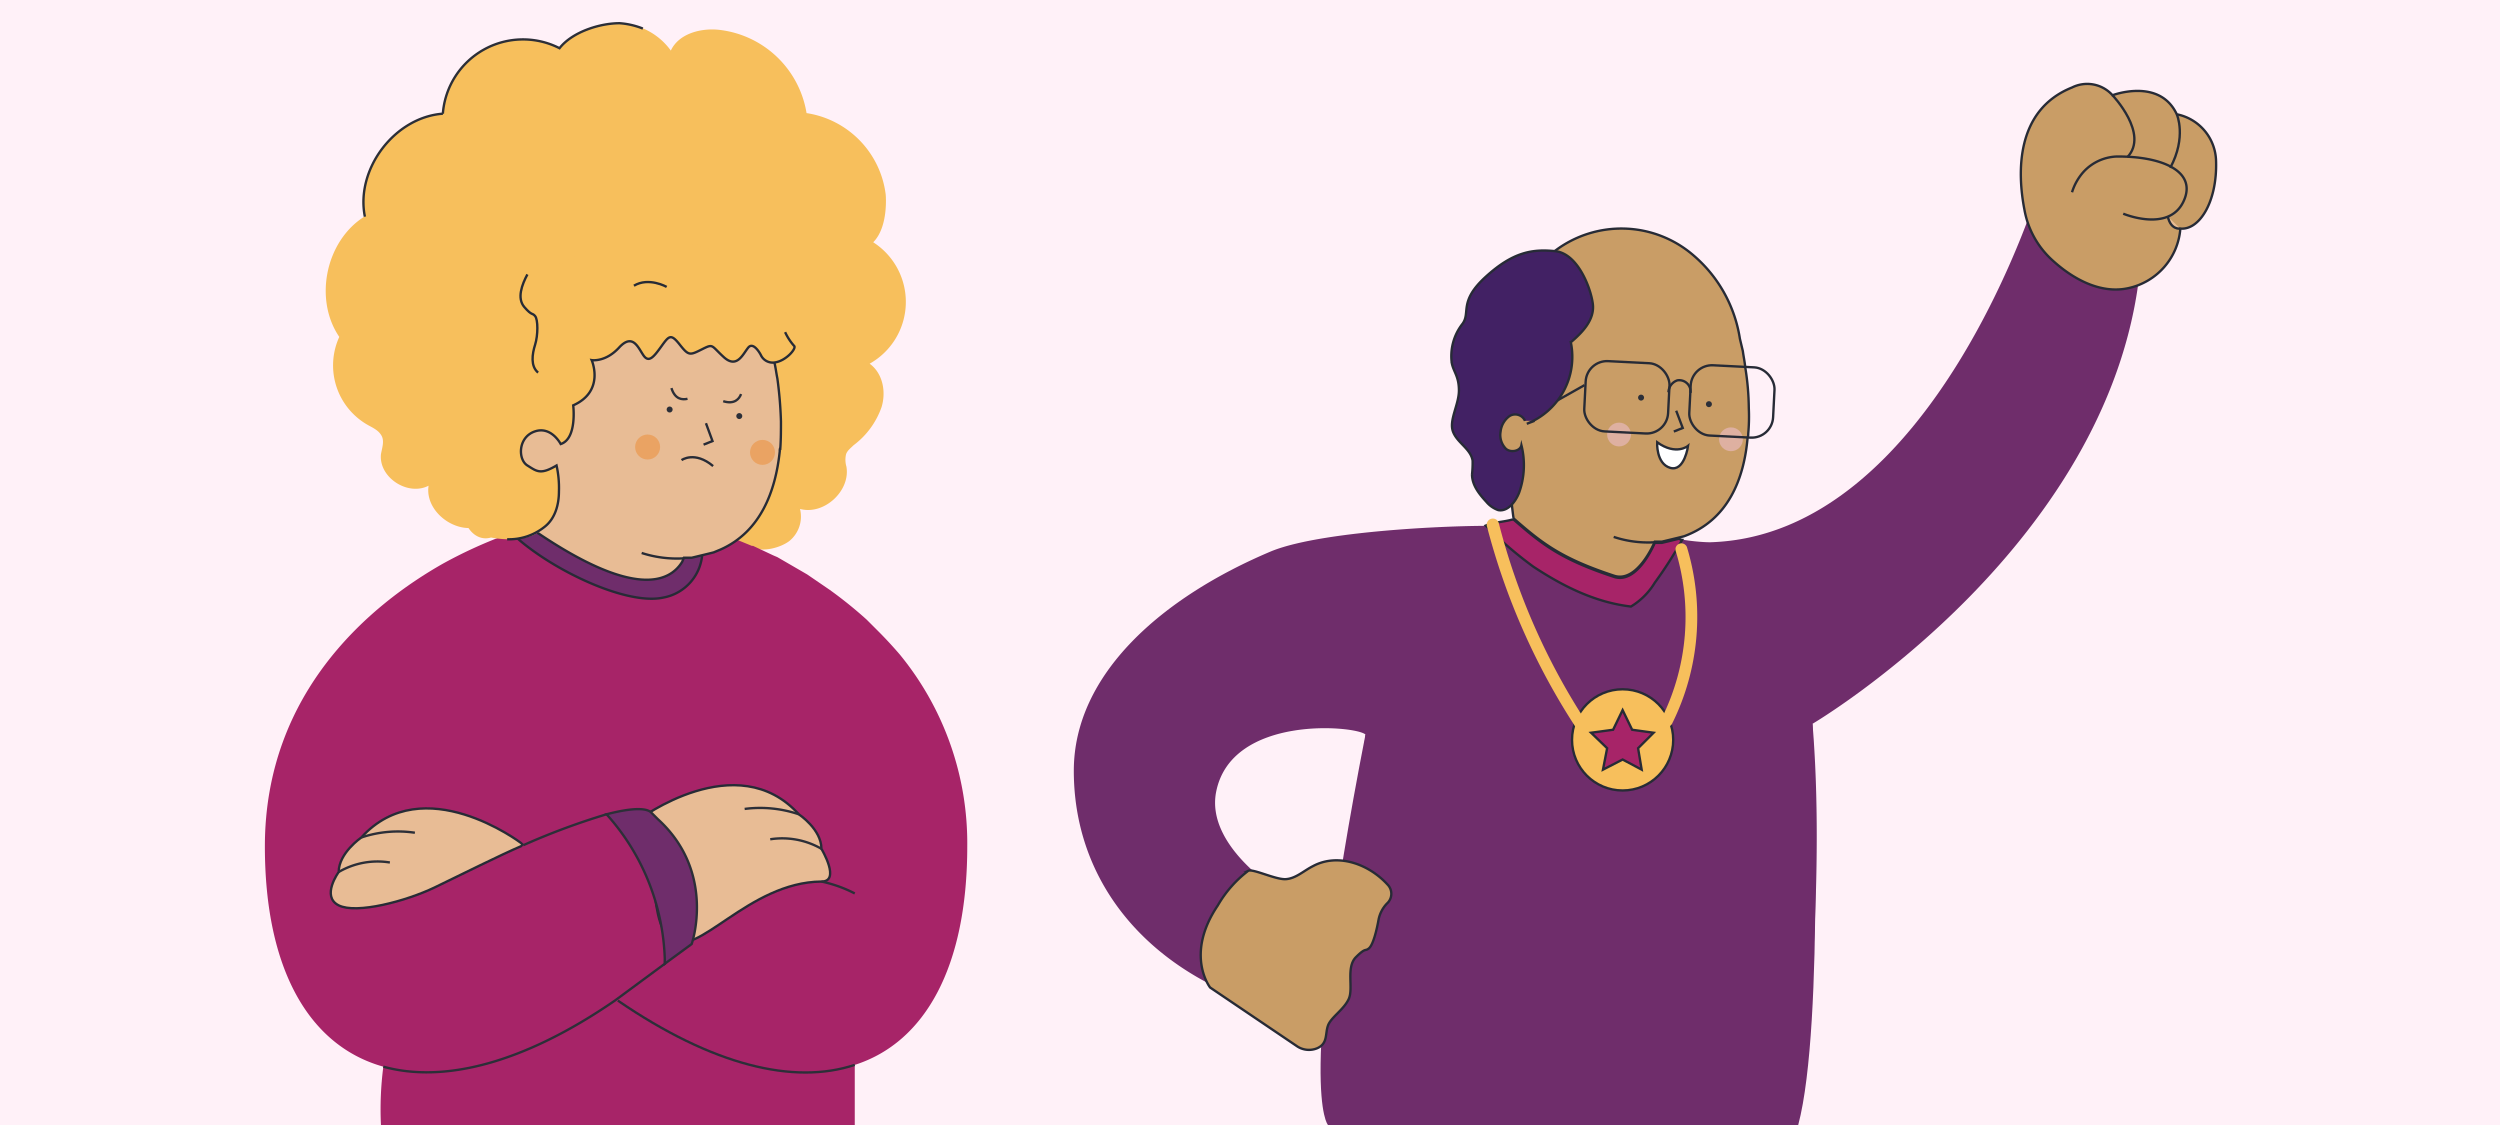 <svg id="Capa_1" data-name="Capa 1" xmlns="http://www.w3.org/2000/svg" viewBox="0 0 420 189"><rect x="0" y="0" width="420" height="189" fill="#808080" stroke="none"/><defs><style>.cls-1{fill:#fff1f8;}.cls-18,.cls-2{fill:#f7bf5c;}.cls-10,.cls-3{fill:none;}.cls-3,.cls-6,.cls-7{stroke:#2c2f38;}.cls-10,.cls-13,.cls-14,.cls-16,.cls-17,.cls-18,.cls-3,.cls-5,.cls-6,.cls-7,.cls-8{stroke-miterlimit:10;stroke-width:0.4px;}.cls-14,.cls-4,.cls-6{fill:#a72468;}.cls-5{fill:#e8bc95;}.cls-10,.cls-13,.cls-14,.cls-16,.cls-17,.cls-18,.cls-5,.cls-8{stroke:#272b36;}.cls-12,.cls-7,.cls-8{fill:#6f2d6b;}.cls-9{fill:#eaa363;}.cls-11{fill:#2c2f38;}.cls-13{fill:#c99d66;}.cls-15{fill:#deb0a1;}.cls-16{fill:#fff;}.cls-17{fill:#422164;}</style></defs><rect class="cls-1" width="420" height="189" transform="translate(420 189) rotate(-180)"/><path class="cls-2" d="M117.2,93.3c17.1-5.9,11.4-30.4,11.4-30.4a28.4,28.4,0,0,0-2.6-6.6h0a4.9,4.9,0,0,1-2.4,0,3.8,3.8,0,0,1-2.5-3.2,5.7,5.7,0,0,1-4.6,1.7,5.8,5.8,0,0,1-4.3-2.4,5.8,5.8,0,0,1-1.9,2.5,11.6,11.6,0,0,1-3.9,2.6,6.6,6.6,0,0,1-5.8-1.1l-.3-1.1a14.5,14.5,0,0,1,.5,5.1,17.2,17.2,0,0,1-1,6.4,9.2,9.2,0,0,1-4.1,4.8l-.3-.2a2.5,2.5,0,0,1,.9,2.9,2.2,2.2,0,0,1-.9,1c-.4.1-1.3-.3-1.3-.8A2.2,2.2,0,0,0,93,73.2a2.1,2.1,0,0,0-1.7.2,2.4,2.4,0,1,0,2.5,4.1v.3a10.9,10.9,0,0,1,1,5c-.3,1.6-1.6,3.3-3.3,3.3a3,3,0,0,1-3.7,3,4.5,4.5,0,0,1-6.5-1c-4.1,2.2-10-1.9-9.3-6.5-3.5,1.8-8.4-1.4-8-5.3.2-1.1.6-2.2.1-3.1s-1.4-1.3-2.3-1.8a11.5,11.5,0,0,1-4.8-14.8c-4.3-6.3-2.3-16.1,4.2-20.2-1.6-8,5-16.7,13.1-17.3A13.5,13.5,0,0,1,94,8.1c2.1-2.7,6.7-4.2,10.1-4.2a11.1,11.1,0,0,1,8.6,4.6c1.3-2.8,4.9-3.8,8-3.5a16.8,16.8,0,0,1,14.8,14,15.8,15.8,0,0,1,13.3,13.7s.5,5.4-2.1,8a11.9,11.9,0,0,1-.6,20.4c2.2,1.6,2.8,4.7,2,7.3a13.6,13.6,0,0,1-4.7,6.4c-.5.5-1.2,1-1.3,1.7a4.1,4.1,0,0,0,.1,1.9c.7,4.1-3.8,8.2-7.8,7.1a5.3,5.3,0,0,1-1.8,5.4c-1.6,1.2-4.8,2-6.6.9-.2,3.1-5,6.4-8.8,1.8"/><path class="cls-3" d="M61.3,36.4c-1.6-8,5-16.7,13.1-17.3A13.5,13.5,0,0,1,94,8.1c2.1-2.7,6.7-4.2,10.1-4.2a13,13,0,0,1,3.9.9"/><path class="cls-4" d="M64.4,179.2h0A55.7,55.7,0,0,0,64,189h79.6V178.9c11.9-3.8,18.9-16.6,18.9-36.7A50,50,0,0,0,151.2,110c-1.2-1.4-2.4-2.7-3.7-4l-1.9-1.9a71.4,71.4,0,0,0-6.2-5l-3.8-2.6-5-2.9-.7-.3-3.4-1.6h-.2l-2.2-.9-1.6-.7s-11.9-4.4-20.2-4.3S84.6,90,84.6,90a77.1,77.1,0,0,0-10.2,4.7c-11.8,6.7-29.9,21.3-29.9,47.5C44.5,162.8,51.9,175.7,64.4,179.2Z"/><path class="cls-5" d="M87.5,141.6s-16.4-12.4-26.8-.9c0,0-3.8,2.6-3.8,5.8,0,0-3,4.1,0,5.6s11.3-.7,16.1-3,10.7-5.3,14.9-7.1Z"/><path class="cls-3" d="M56.9,146.5a12.9,12.9,0,0,1,8.6-1.6"/><path class="cls-3" d="M60.7,140.7a19.3,19.3,0,0,1,9-.8"/><path class="cls-6" d="M87.9,142a118.6,118.6,0,0,1,14-5.2l4,1.2,6.7,9.1-.9,14.8-8.4,6.2C87.9,178.7,74.5,182,64.4,179.2"/><path class="cls-3" d="M103.8,168.1c15.9,10.9,29.6,14.2,39.8,10.8"/><path class="cls-5" d="M107.3,137.7s16.5-12.4,26.9-.9c0,0,3.8,2.5,3.8,5.8,0,0,3.3,5.5,0,5.5-12.3.1-20.9,13.1-25.3,9.7s-1.6-17.9-5.7-19.7Z"/><path class="cls-3" d="M138,142.6a13.2,13.2,0,0,0-8.6-1.6"/><path class="cls-3" d="M134.2,136.8a20.3,20.3,0,0,0-9.1-.9"/><path class="cls-7" d="M101.9,136.8a38.1,38.1,0,0,1,9.8,25.1l4.5-3.3s4.2-12-5.7-21l-1.1-1.1C108.9,136,107.3,135.4,101.9,136.8Z"/><path class="cls-3" d="M138,148.1a22,22,0,0,1,5.6,2"/><path class="cls-8" d="M85.6,89.2c5.8,5.9,19.3,12.6,25.8,11.2a8,8,0,0,0,6.6-7.9c-3.7-.2-7.7-1.1-10.4-3.6-13-3.3-12.2.7-17.3.4Z"/><path class="cls-5" d="M90.1,57.1l20.5-8.8,17.7,6.6,1.3,3.8a11.5,11.5,0,0,1,.5,2.2c.2.8.3,1.7.5,2.7a67.3,67.3,0,0,1,.6,7.2c0,1.4,0,2.9-.1,4.4a1.3,1.3,0,0,0-.1.6c-.7,6.7-3.2,13.5-9.9,16.5l-1.2.5-.8.2-2.9.7h-1.3l-.3.7c-2.1,3.4-8,6.2-24.6-5.1h0c-.2-.1-.1-.4-.2-.6a11.2,11.2,0,0,1-.3-2.7l-2-3.7-2.6-4.9,2.9-19.3Z"/><circle class="cls-9" cx="108.8" cy="75.1" r="2.1"/><circle class="cls-9" cx="128.1" cy="76" r="2.1"/><polyline class="cls-10" points="118.6 71.1 119.7 74.1 118.2 74.7"/><path class="cls-10" d="M114.5,77.3s2.2-1.6,5.3,1"/><path class="cls-11" d="M124.2,70.4a.5.5,0,1,0,0-1,.5.5,0,0,0,0,1Z"/><path class="cls-11" d="M112.5,69.3a.5.5,0,0,0,0-1,.5.5,0,0,0,0,1Z"/><path class="cls-2" d="M103.5,37.6c1.7-1.7,4.7-1.5,7.7-1.1,1.3.8,3.3,2.4,3.5,4.3,0,0,4.5.1,6.1,2.6s3.5.2,5.4,2.9,6.4,11.3,7.2,11.8-1.4,2.6-3.3,2.8a2.2,2.2,0,0,1-2.3-1.3s-1.1-2.2-2.1-1.2-2,3.5-4.1,1.6-1.6-2.4-3.7-1.3-2.2,1-3.7-.8-1.8-1.4-3.1.3-2.1,2.9-3,1.5-1.8-3.7-4.1-1.3-4.6,2.1-4.6,2.1,2.3,5.2-3.1,7.6c0,0,.7,5.6-2.1,6.5,0,0-1.6-3-4.4-2.1s-2.7,4.8-1.2,5.7,2.2,1.6,4.9,0a17.3,17.3,0,0,1,.4,4.4,8.6,8.6,0,0,1-2.4,5.9c-2.7,3.2-9,1.8-9,1.8-3.6,1.1-6.3-4.6-3.1-6.7,0,0,8,1.3,6.8-.3s-2.2-2.7-2.9-2.8-1.8-5.1-.6-8.4-5.3-6.2-4-10.8,1.8-4.1.9-6.3a19.7,19.7,0,0,0-1.5-2.8,7.4,7.4,0,0,1-.7-3.2C86.5,46.2,96.6,45.9,103.5,37.6Z"/><path class="cls-10" d="M112,48.2s-3-1.7-5.5-.2"/><path class="cls-10" d="M114.9,93.8a19.2,19.2,0,0,1-7.1-.9"/><path class="cls-10" d="M88.6,46.1c-.9,1.7-1.8,4-.5,5.5s1.3.9,1.8,1.5.5,3.2,0,4.8-.8,3.6.5,4.7"/><path class="cls-10" d="M85.2,90.6a9.6,9.6,0,0,0,6.3-2.1c1.8-1.4,2.4-3.8,2.4-5.9a17.3,17.3,0,0,0-.4-4.4c-2.7,1.6-3.3,1-4.9,0s-1.6-4.7,1.2-5.7,4.4,2.1,4.4,2.1c2.8-.9,2.1-6.5,2.1-6.5,5.4-2.4,3.1-7.6,3.1-7.6s2.3.4,4.6-2.1,3.2,0,4.1,1.3,1.7.3,3-1.5,1.6-2.2,3.1-.3,1.7,1.8,3.7.8,1.5-.7,3.7,1.3,3.2-.5,4.1-1.6,2.1,1.2,2.1,1.2a2.2,2.2,0,0,0,2.3,1.3c1.9-.2,3.8-2.4,3.3-2.8a9.4,9.4,0,0,1-1.5-2.3"/><path class="cls-3" d="M121.5,67.4c1.9.6,2.7-.4,3-1.2"/><path class="cls-3" d="M112.8,65.2c.6,1.9,1.8,2,2.7,1.8"/><path class="cls-12" d="M304.5,121.6s2.1,50.5-2.4,67.4h-79s-5.4-5.6,6.3-65.6C229.4,123.4,303.3,120.4,304.5,121.6Z"/><path class="cls-12" d="M180.4,129.5c0,24.4,21.1,42.9,55.1,42.9a82.6,82.6,0,0,0,24.8-3.7l43.1,7.7s3.2-29.7,1.1-54.8c0,0,51.7-30.5,55.2-78.4L342.6,31.4S324.9,90,287.3,91.1c-1.5,0-10.8-.4-16.2-5.4-12.6-3.2-13.5,3-18.5,2.7s-29.9.5-39,4.2C195.3,100.3,180.4,113.2,180.4,129.5Zm23.9,3.6c2.5-13.1,23.5-11.2,25.1-9.7,0,0-3,32.3-3.2,32.2C214.2,151,202.6,142,204.3,133.1Z"/><path class="cls-13" d="M220.6,145.5c-1.6.8-2.9,2.1-4.6,2.2s-5.5-1.8-6.3-1.4a19.6,19.6,0,0,0-5.1,5.8c-5.6,8.3-1.3,13.8-1.3,13.8l14.5,9.8a3.6,3.6,0,0,0,3.5.4c1.8-.8,1.3-2.4,1.8-3.8s2.7-2.7,3.5-4.5-.5-5.3,1.2-7,1.5-.9,2.2-1.5,1.3-3.1,1.6-4.8a5.4,5.4,0,0,1,1.4-2.7,2.2,2.2,0,0,0,.1-3.2C229.9,145.1,224.7,143.3,220.6,145.5Z"/><path class="cls-10" d="M247.8,122.3h0"/><path class="cls-14" d="M282.6,90.7a67.6,67.6,0,0,1-4.6,7.2,11.8,11.8,0,0,1-4,4c-6-.7-11.4-3.4-16.4-6.7a66.1,66.1,0,0,1-8-6.9c1.4-.6,3-.6,4.4-1h.3c4.8,4.2,8,6.7,16.8,9.6,4,1.4,6.9-5.7,6.9-5.7h1.2l2.9-.7A1,1,0,0,0,282.6,90.7Z"/><path class="cls-13" d="M282.9,90.1l-.8.2-2.9.7H278s-2.9,7.1-6.9,5.7c-8.8-2.9-12-5.4-16.8-9.6-.1-.1-.6-5.2-.7-5.4s.1,1.2.1,1-.3,1.6-.4.7l-1.9-3.6-2.5-4.7,2.8-18.7-2.1-5.7,11.7-8.6a18.5,18.5,0,0,1,23.2.8h0a23,23,0,0,1,7.8,14h0l.5,2.1c.1.8.3,1.7.4,2.7a44.3,44.3,0,0,1,.6,6.9,31.2,31.2,0,0,1-.1,4.3,1.3,1.3,0,0,1-.1.6C293,80.5,290.3,87.4,282.9,90.1Z"/><circle class="cls-15" cx="272" cy="73" r="2"/><circle class="cls-15" cx="290.8" cy="73.8" r="2"/><polyline class="cls-10" points="281.6 69 282.7 71.9 281.2 72.5"/><path class="cls-16" d="M283.6,74.9s-2,1.7-5.2-.6c0,0-.2,3.6,2.2,4.3S283.6,74.9,283.6,74.9Z"/><path class="cls-11" d="M287.1,68.4a.5.5,0,0,0,0-1,.5.5,0,1,0,0,1Z"/><path class="cls-11" d="M275.7,67.3a.5.5,0,0,0,0-1,.5.5,0,1,0,0,1Z"/><path class="cls-10" d="M278,91.1a18.3,18.3,0,0,1-6.9-.9"/><rect class="cls-10" x="266.2" y="61" width="14.1" height="11.82" rx="3.6" transform="translate(3.8 -13.9) rotate(2.9)"/><rect class="cls-10" x="283.9" y="61.7" width="14.1" height="11.82" rx="3.6" transform="translate(3.8 -14.8) rotate(2.9)"/><path class="cls-10" d="M280.3,65.9a2.2,2.2,0,0,1,1.5-2A1.9,1.9,0,0,1,284,66"/><path class="cls-10" d="M256.1,70.4l10.1-5.7"/><path class="cls-17" d="M256.2,70.7a1.8,1.8,0,0,0-2.6-.8,3.7,3.7,0,0,0-1.5,2.6,3.3,3.3,0,0,0,.9,2.9c.8.7,2.4.4,2.6-.6a13.7,13.7,0,0,1-.4,8c-.6,1.5-1.9,3.2-3.5,2.9a4.6,4.6,0,0,1-2-1.4c-1.2-1.3-2.4-2.8-2.4-4.6a18.5,18.5,0,0,0,.1-2.3c-.3-2-2.6-3-3.3-4.9s1-4.5,1-6.9-.9-3.1-1.2-4.6a8.8,8.8,0,0,1,1.8-6.6c1.4-1.9-.7-3.7,3.9-7.9s7.9-4.7,11.7-4.3,6,6.3,6.3,8.9-1.7,4.7-3.7,6.4a12.1,12.1,0,0,1-7.4,13.7l1.3-.5"/><path class="cls-13" d="M366.3,38.4a11.1,11.1,0,0,1-8.7,10c-4.9,1.1-9.6-1.8-12.6-4.5a15,15,0,0,1-4.9-8.7c-1.2-6.2-1.5-16.7,8-20.5a5.7,5.7,0,0,1,6.8,1.3s7.9-3,10.8,3.2a8.2,8.2,0,0,1,6.6,7.9C372.5,33.9,369.5,38.7,366.3,38.4Z"/><path class="cls-13" d="M356.7,35.9s7.6,3.2,10.1-2-3.8-7.7-11.3-7.6a8,8,0,0,0-5.4,2.5,9.2,9.2,0,0,0-2,3.5"/><path class="cls-5" d="M366.3,38.4s-1.6.3-2.1-2"/><path class="cls-10" d="M365.7,19.2s1.7,3.8-1.1,9"/><path class="cls-10" d="M354.9,16s6.2,6.5,2.5,10.4"/><circle class="cls-18" cx="272.6" cy="124.3" r="8.5"/><polygon class="cls-14" points="272.6 119.3 274.2 122.6 277.8 123.1 275.2 125.7 275.8 129.3 272.6 127.6 269.3 129.3 270 125.7 267.3 123.1 271 122.6 272.6 119.3"/><path class="cls-2" d="M249.8,88.4a114.4,114.4,0,0,0,15,33.9c.7,1,2.4,0,1.7-1a112,112,0,0,1-14.7-33.4,1,1,0,0,0-2,.5Z"/><path class="cls-2" d="M280.9,121.6a40.3,40.3,0,0,0,2.5-29.7,1,1,0,0,0-1.9.6,38.1,38.1,0,0,1-2.3,28.1c-.6,1.1,1.1,2.1,1.7,1Z"/></svg>